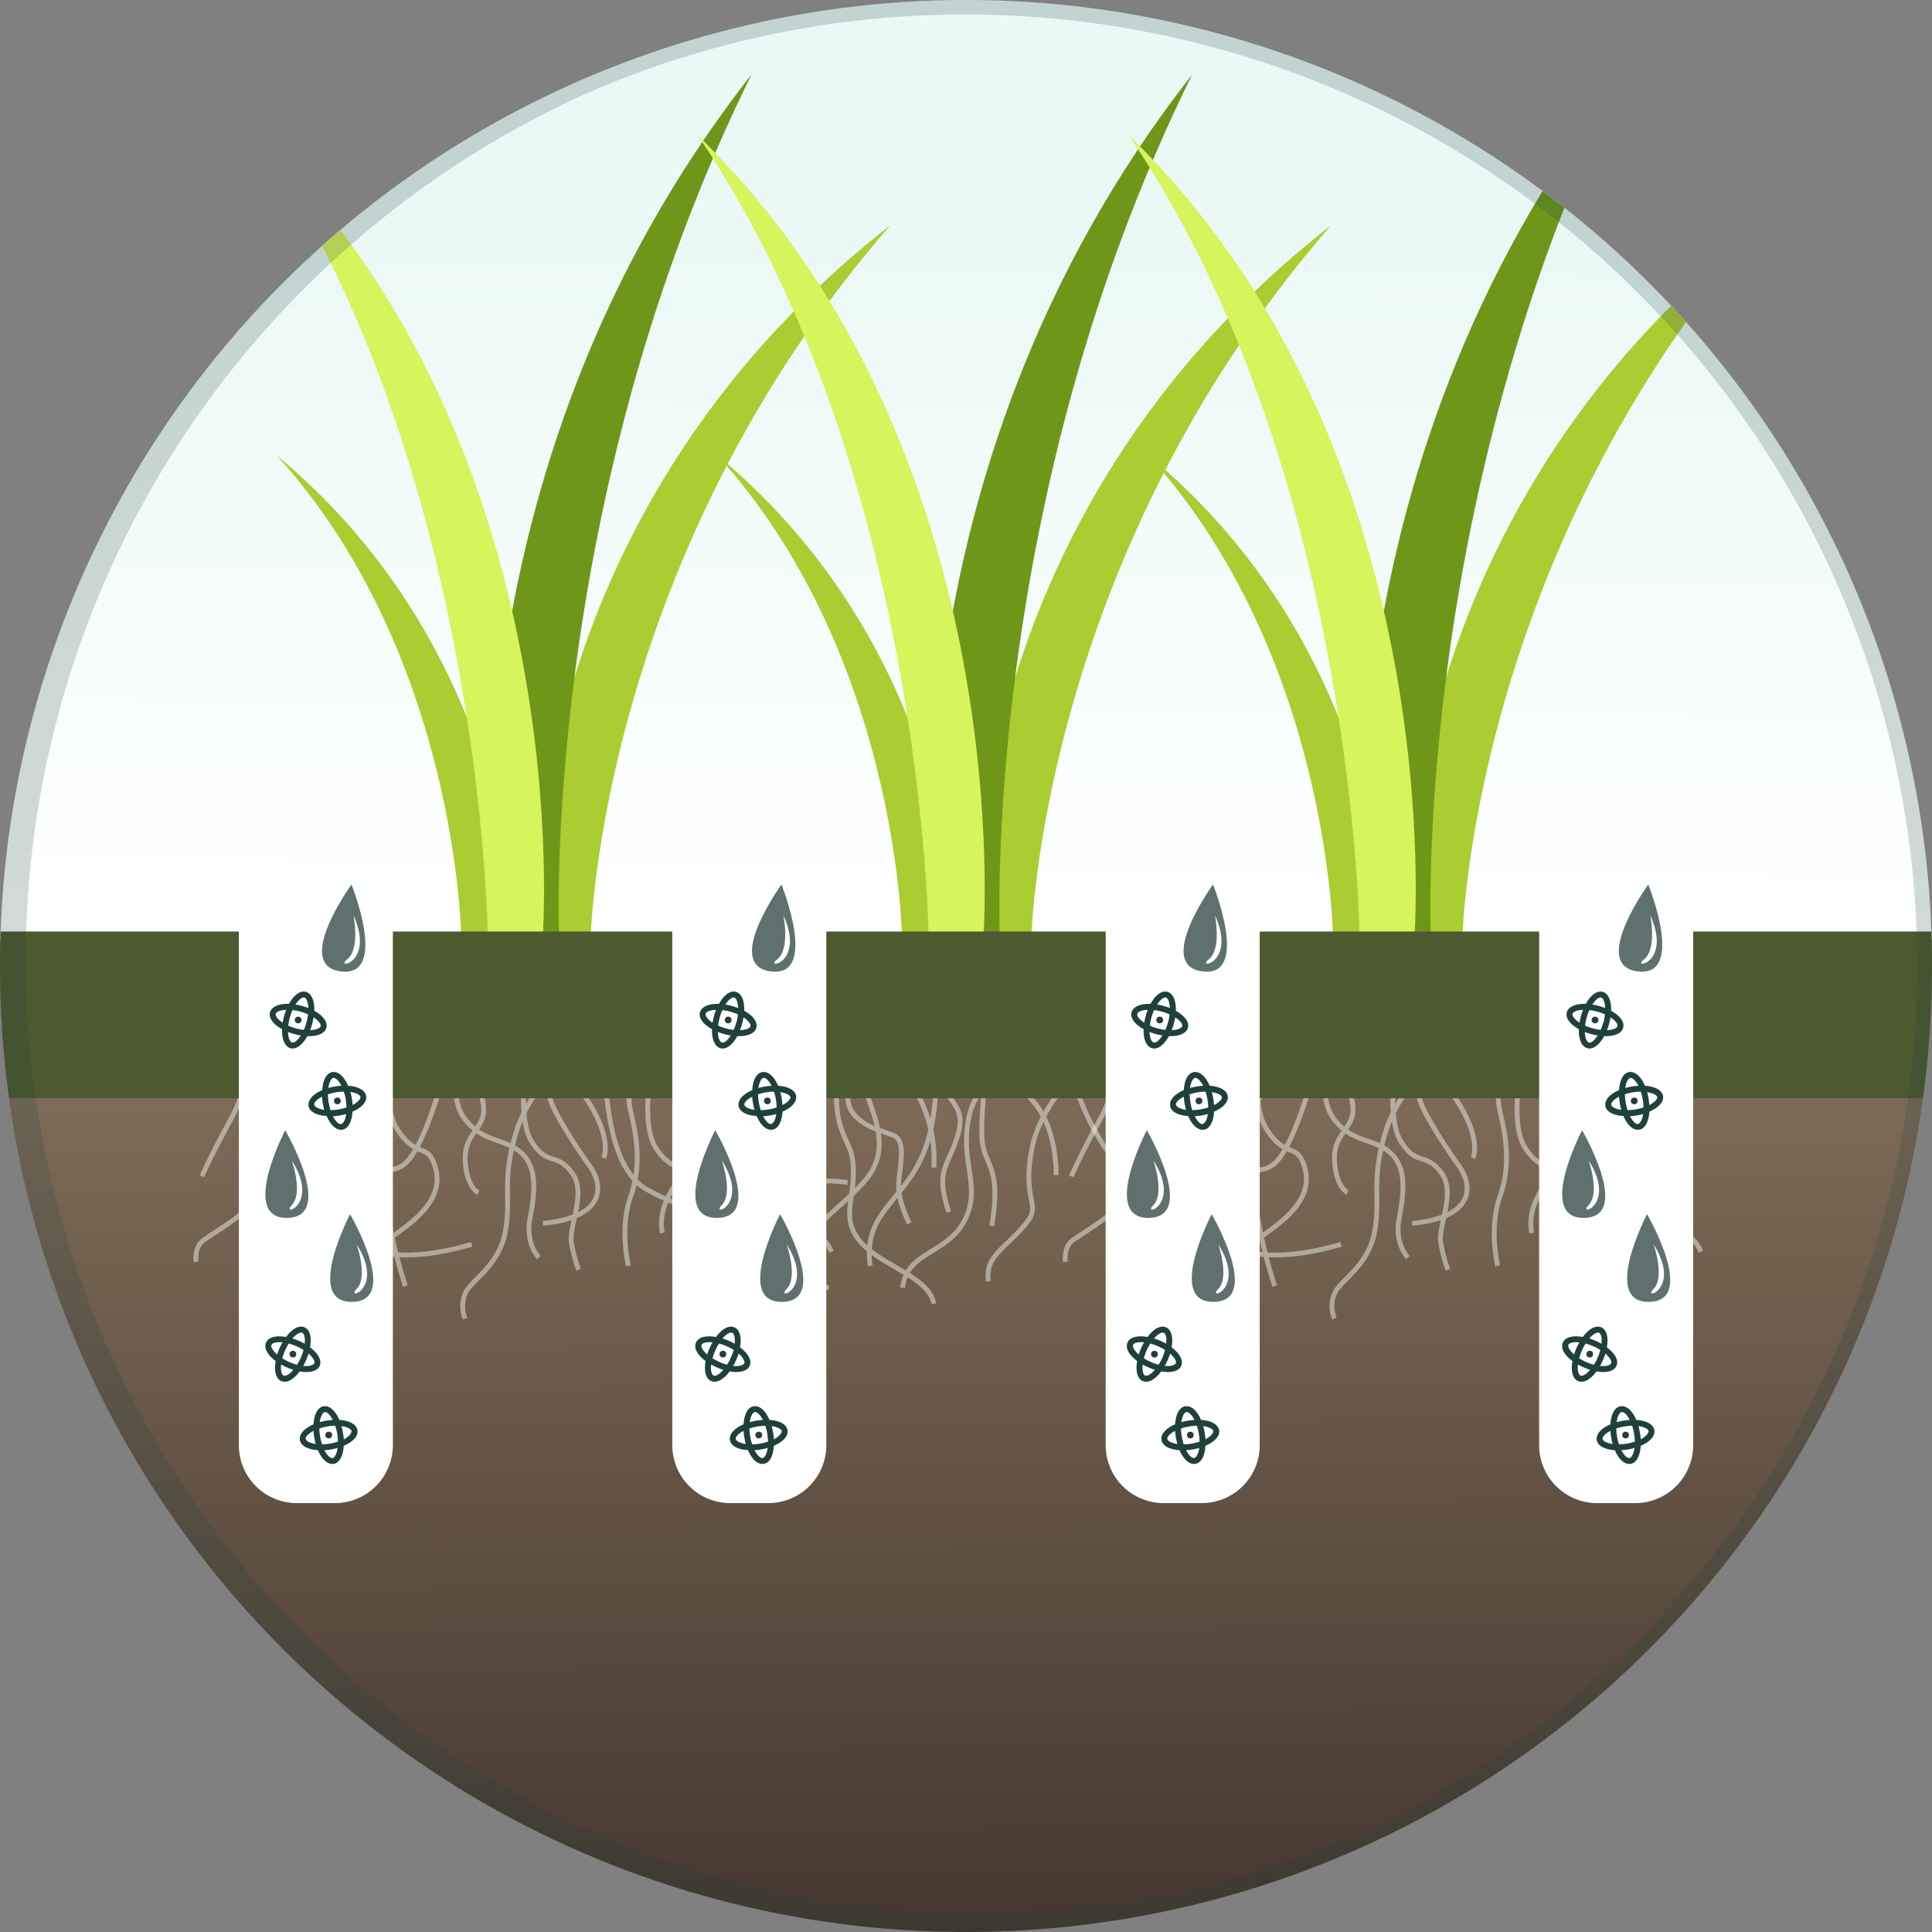 <svg xmlns="http://www.w3.org/2000/svg" xmlns:xlink="http://www.w3.org/1999/xlink" viewBox="0 0 400 400"><rect x="0" y="0" width="400" height="400" fill="#808080" stroke="none"/><defs><style>.cls-1,.cls-9{fill:none;}.cls-2{clip-path:url(#clip-path);}.cls-3{fill:url(#linear-gradient);}.cls-4{fill:#aacd31;}.cls-5{fill:#6e9719;}.cls-6{fill:#d6f45b;}.cls-7{fill:url(#linear-gradient-2);}.cls-8{opacity:0.5;}.cls-9{stroke:#eeefe7;stroke-miterlimit:10;}.cls-10{fill:#4d592e;}.cls-11{opacity:0.2;}.cls-12{fill:#20413b;}.cls-13{fill:#fff;}.cls-14{fill:#5f716e;}</style><clipPath id="clip-path"><circle class="cls-1" cx="200" cy="200" r="200"/></clipPath><linearGradient id="linear-gradient" x1="199" y1="191.96" x2="200.81" y2="19.1" gradientUnits="userSpaceOnUse"><stop offset="0.01" stop-color="#fff"/><stop offset="0.83" stop-color="#eaf9f6"/></linearGradient><linearGradient id="linear-gradient-2" x1="201.87" y1="621.82" x2="199.47" y2="221.83" gradientUnits="userSpaceOnUse"><stop offset="0.42" stop-color="#332721"/><stop offset="1" stop-color="#7f6c58"/></linearGradient></defs><g id="Layer_3" data-name="Layer 3"><g class="cls-2"><rect class="cls-3" x="-0.01" width="400" height="194.5"/><path class="cls-4" d="M122.32,193.66H110.74s-5.12-85.54,73.57-147C124.26,115.58,122.32,193.66,122.32,193.66Z"/><path class="cls-5" d="M115.75,193.88H102.44s-12.36-95,53.17-178.48C111.78,103.93,115.75,193.88,115.75,193.88Z"/><path class="cls-4" d="M95.51,194.32h11.33s0-58.89-49.51-100C94.87,135.76,95.51,194.32,95.51,194.32Z"/><path class="cls-6" d="M112.34,194.32H101S100.14,97.13,53.21,28C120.36,93.29,112.34,194.32,112.34,194.32Z"/><path class="cls-4" d="M213.56,193.66H202s-5.12-85.54,73.57-147C215.5,115.58,213.56,193.66,213.56,193.66Z"/><path class="cls-5" d="M207,193.88H193.68s-12.36-95,53.17-178.48C203,103.93,207,193.88,207,193.88Z"/><path class="cls-4" d="M186.76,194.32h11.32s0-58.89-49.5-100C186.11,135.76,186.76,194.32,186.76,194.32Z"/><path class="cls-6" d="M203.58,194.32H192.26S191.38,97.13,144.45,28C211.6,93.29,203.58,194.32,203.58,194.32Z"/><path class="cls-4" d="M302.8,193.66H291.22s-5.12-85.54,73.57-147C304.74,115.58,302.8,193.66,302.8,193.66Z"/><path class="cls-5" d="M296.23,193.88H282.92s-12.36-95,53.17-178.48C292.26,103.93,296.23,193.88,296.23,193.88Z"/><path class="cls-4" d="M276,194.32h11.32s0-58.89-49.5-100C275.35,135.76,276,194.32,276,194.32Z"/><path class="cls-6" d="M292.82,194.32H281.5S280.62,97.13,233.69,28C300.84,93.29,292.82,194.32,292.82,194.32Z"/><rect class="cls-7" y="221.51" width="400" height="178.49"/><g class="cls-8"><path class="cls-9" d="M50.6,217.5s2,5.43-2.79,14.18c-4.38,8-6,11.87-6,11.87"/><path class="cls-9" d="M53.25,217.5s-1.64,10.69,0,14.8c2.15,5.42,8.53,3.1,9.93,7.14s-.93,6.52-1.24,10.09a7.33,7.33,0,0,0,1.68,5.58"/><path class="cls-9" d="M67.89,217.5s-11.61,5.83-13.51,12,.54,12.7-.54,16.76-7.4,7.54-11.6,10.43c-2.17,1.5-1.64,4.56-1.64,4.56"/><path class="cls-9" d="M57.47,217.5s-1.18,7.56,0,12.11,3.64,5.09,2.82,10.55-4.46,11.38-4.46,18.74,2.31,8.92,2.31,8.92"/><path class="cls-9" d="M63.2,217.5s-2,8.56-1.54,15.48c.4,6.62,3,15.92,8.37,21.65s14.73,6.73,27.65,3"/><path class="cls-9" d="M69.12,217.5s-3.64,7.47-2.19,11.29,8.46,7.64,8.83,11.55-1.37,11.65-8.56,17"/><path class="cls-9" d="M92.76,216.83s-13.82,7-13.82,16.87a101,101,0,0,0,5,32.57"/><path class="cls-9" d="M81.49,217.5s-2.91,10.65.82,16.39,6,3,7.46,6.73,1,7.46-4,11.92-20.61,13.73-20.61,13.73"/><path class="cls-9" d="M93.41,216.6s-4.1,17.83-8.74,23.47c-3.32,4-6.91.68-10.46,3.48s-8.37,8.71-8.37,8.71"/><path class="cls-9" d="M96.31,216.83S92.22,226,96,231.34s8.46,4.19,11.91,7.33,2.82,8.32,1.82,13.59,1.82,8.1,1.82,8.1"/><path class="cls-9" d="M99,217.5A8.39,8.39,0,0,0,97.68,223c.37,3.19,2.37,2.56,2.46,6.66s-4.09,5.09-3.82,10.64,2.73,6.65,2.73,6.65"/><path class="cls-9" d="M119.79,216.6s-9.86,7.77-12.93,17.83-.93,13.59-2.26,20.68-7.12,9.93-8.29,12.71a6.7,6.7,0,0,0,0,5.18"/><path class="cls-9" d="M109.39,216.6s-2.66,14.45.67,19.71,4.93,2.12,8.26,6.35-.67,11.18,0,14.7a32.9,32.9,0,0,0,1.47,5.52"/><path class="cls-9" d="M114.09,216.83s-1.2,7.94,0,11.27,5.7,10.12,8.1,13.45,3.89,10.4-9.79,11.73"/><path class="cls-9" d="M111.51,216.83s7.61,6.21,11.34,13,2.13,9.91,2.13,9.91"/><path class="cls-9" d="M125.32,216.6s-1.27,23.89,8.32,29.49,18.39,6,26.25,3.2,5.07-5.77,15.6-4.49"/><path class="cls-9" d="M130.58,216.6s-1.07,9,0,13.5,2.4,10.92,0,17.59-.47,14.39-.47,14.39"/><path class="cls-9" d="M135.64,216.83s-3.46,14.87,0,20.6,8.13,4.26,11.2,8.12,1.46,8.53,0,13.46,1.75,9.33,1.75,9.33"/><path class="cls-9" d="M141.91,216.83s-2.8,10.07-1.2,14.73,4.26,6.8,2,16.13-3.79,15.45-1.37,24.51"/><path class="cls-9" d="M146.17,216.83s-1.87,17.13,6.4,26.86,17.05,9.19,19.58,15.46"/><path class="cls-9" d="M150.38,216.6A39.42,39.42,0,0,1,146,235.06c-4.88,9.3-10.08,13.29-8.88,20.22"/><path class="cls-9" d="M168,216.6s-2.4,6-1.46,9,5.06,4.62,2.66,14.17"/><path class="cls-9" d="M171.62,216.6s-2.13,3-10.13,7.5-2.79,10.49-4.26,15.24-8.53,13.41-11.86,15.94-2.4,6.8-2.4,6.8"/><path class="cls-9" d="M173.75,216.6s-1.33,10.57,0,15.63,3.07,5.2,2.93,11.06-2.53,9.59,1.87,14.26,13.86,6.93,14.79,12.39"/><path class="cls-9" d="M176.42,216.6s-2.27,10.57,0,13.63,5.19,3.52,8.53,4.83.53,8.63,1.2,12.09a22.92,22.92,0,0,0,2.13,6.13"/><path class="cls-9" d="M179.48,216.83s-1.46,5.14,0,9.67,4.93,11.33,0,17.46-14.29,11.19-13.14,16.78,5.28,5.87,5.28,5.87"/><path class="cls-9" d="M181.21,216.83s7.2,5.27,10,12.33a28.13,28.13,0,0,1,2.13,12.56"/><path class="cls-9" d="M193.34,216.6s1.92,13-2.4,22.74-12.26,11.81-10.79,22.74"/><path class="cls-9" d="M197.34,216.6s-2.67,5.9-1.33,9.23,4.13,4,2,10.11-4.26,6.61-1.59,15"/><path class="cls-9" d="M204.67,216.83s-1.74,13.63-1.34,19.11,4.14,5.35,2,17.88"/><path class="cls-9" d="M213.06,216.6c-1.2,5.24-10.26,5-12.39,14.43s2.66,14.52-.93,21.59-12,6.39-12.87,14"/><path class="cls-9" d="M208.53,216.6a24.59,24.59,0,0,0,5.6,11.68c4.79,5.55,4.53,15,4.53,15"/><path class="cls-9" d="M228.52,216.6S215.73,226.42,213.6,238s2.53,11-1.6,15.83-8.07,6.26-7.37,11.46"/><path class="cls-9" d="M220.52,216.6s2.4,17,14.13,27.92"/></g><g class="cls-8"><path class="cls-9" d="M230.59,217.5s2,5.43-2.8,14.18c-4.38,8-6,11.87-6,11.87"/><path class="cls-9" d="M233.23,217.5s-1.63,10.69,0,14.8c2.15,5.42,8.54,3.1,9.93,7.14s-.93,6.52-1.24,10.09a7.31,7.31,0,0,0,1.69,5.58"/><path class="cls-9" d="M247.88,217.5s-11.62,5.83-13.51,12,.54,12.7-.55,16.76-7.4,7.54-11.6,10.43c-2.16,1.5-1.64,4.56-1.64,4.56"/><path class="cls-9" d="M237.45,217.5s-1.18,7.56,0,12.11,3.64,5.09,2.82,10.55-4.46,11.38-4.46,18.74,2.31,8.92,2.31,8.92"/><path class="cls-9" d="M243.18,217.5s-2,8.56-1.54,15.48c.4,6.62,3,15.92,8.37,21.65s14.74,6.73,27.66,3"/><path class="cls-9" d="M249.1,217.5s-3.64,7.47-2.19,11.29,8.47,7.64,8.83,11.55-1.37,11.65-8.55,17"/><path class="cls-9" d="M272.74,216.83s-13.82,7-13.82,16.87a101,101,0,0,0,5,32.57"/><path class="cls-9" d="M261.47,217.5s-2.91,10.65.82,16.39,6,3,7.46,6.73,1,7.46-4.05,11.92-20.61,13.73-20.61,13.73"/><path class="cls-9" d="M273.39,216.6s-4.09,17.83-8.73,23.47c-3.33,4-6.92.68-10.47,3.48s-8.37,8.71-8.37,8.71"/><path class="cls-9" d="M276.29,216.83s-4.08,9.14-.35,14.51,8.46,4.19,11.92,7.33,2.82,8.32,1.81,13.59,1.82,8.1,1.82,8.1"/><path class="cls-9" d="M278.94,217.5a8.35,8.35,0,0,0-1.27,5.45c.36,3.19,2.36,2.56,2.45,6.66s-4.09,5.09-3.82,10.64S279,246.9,279,246.9"/><path class="cls-9" d="M299.77,216.6s-9.86,7.77-12.93,17.83-.93,13.59-2.26,20.68-7.12,9.93-8.29,12.71a6.7,6.7,0,0,0,0,5.18"/><path class="cls-9" d="M289.37,216.6s-2.66,14.45.67,19.71,4.93,2.12,8.26,6.35-.66,11.18,0,14.7a32.9,32.9,0,0,0,1.47,5.52"/><path class="cls-9" d="M294.07,216.83s-1.2,7.94,0,11.27,5.7,10.12,8.1,13.45,3.89,10.4-9.78,11.73"/><path class="cls-9" d="M291.49,216.83s7.61,6.21,11.34,13,2.14,9.91,2.14,9.91"/><path class="cls-9" d="M310.56,216.6s-1.06,9,0,13.5,2.4,10.92,0,17.59-.47,14.39-.47,14.39"/><path class="cls-9" d="M315.63,216.83s-3.47,14.87,0,20.6,8.12,4.26,11.19,8.12,1.46,8.53,0,13.46,1.75,9.33,1.75,9.33"/><path class="cls-9" d="M321.89,216.83s-2.8,10.07-1.2,14.73,4.26,6.8,2,16.13-3.79,15.45-1.36,24.51"/><path class="cls-9" d="M326.15,216.83s-1.86,17.13,6.4,26.86,17.05,9.19,19.59,15.46"/><path class="cls-9" d="M330.36,216.6A39.42,39.42,0,0,1,326,235.06c-4.88,9.3-10.08,13.29-8.88,20.22"/></g><rect class="cls-10" y="192.86" width="400" height="34.52"/></g><g class="cls-11"><path class="cls-12" d="M200,3a197.05,197.05,0,0,1,76.68,378.52,197.05,197.05,0,0,1-153.36-363A195.76,195.76,0,0,1,200,3m0-3C89.54,0,0,89.54,0,200S89.54,400,200,400s200-89.54,200-200S310.46,0,200,0Z"/></g><path class="cls-13" d="M139.19,185.2h31.89a0,0,0,0,1,0,0v114a12,12,0,0,1-12,12h-7.89a12,12,0,0,1-12-12v-114A0,0,0,0,1,139.19,185.2Z"/><path class="cls-13" d="M49.45,185.2H81.34a0,0,0,0,1,0,0v114a12,12,0,0,1-12,12H61.45a12,12,0,0,1-12-12v-114A0,0,0,0,1,49.45,185.2Z"/><path class="cls-13" d="M228.92,185.2h31.89a0,0,0,0,1,0,0v114a12,12,0,0,1-12,12h-7.89a12,12,0,0,1-12-12v-114A0,0,0,0,1,228.92,185.2Z"/><path class="cls-13" d="M318.66,185.2h31.89a0,0,0,0,1,0,0v114a12,12,0,0,1-12,12h-7.89a12,12,0,0,1-12-12v-114A0,0,0,0,1,318.66,185.2Z"/></g><g id="Layer_4" data-name="Layer 4"><path class="cls-12" d="M67.57,212.78c.32-1.19-.69-2.51-2.5-3.5.06-2.07-.56-3.61-1.74-3.93s-2.51.68-3.5,2.49c-2.06-.06-3.61.56-3.93,1.74s.68,2.51,2.5,3.5c-.07,2.07.55,3.61,1.73,3.94s2.51-.69,3.5-2.5C65.7,214.58,67.24,214,67.57,212.78ZM63,206.53c.43.12.79.93.84,2.17-.42-.16-.85-.3-1.31-.43a11.68,11.68,0,0,0-1.35-.29C61.86,206.93,62.58,206.41,63,206.53Zm.46,5.12a10.74,10.74,0,0,1-.56,1.58,11,11,0,0,1-1.64-.32,11.17,11.17,0,0,1-1.58-.56,11,11,0,0,1,.32-1.64,12,12,0,0,1,.56-1.58,11,11,0,0,1,1.64.32,10.74,10.74,0,0,1,1.58.56A11,11,0,0,1,63.46,211.65Zm-6.38-1.74c.12-.43.93-.79,2.18-.83a12,12,0,0,0-.73,2.65C57.48,211.05,57,210.33,57.08,209.91Zm3.38,5.92c-.43-.12-.79-.93-.83-2.17.41.16.84.3,1.3.43a11.68,11.68,0,0,0,1.35.29C61.6,215.43,60.88,216,60.46,215.83Zm3.75-2.55a12.76,12.76,0,0,0,.72-2.65c1,.68,1.57,1.4,1.45,1.82S65.45,213.24,64.21,213.28Z"/><circle class="cls-12" cx="61.73" cy="211.18" r="0.7"/><path class="cls-12" d="M74,296.1c-.2-1.21-1.68-2-3.74-2.12-.81-1.9-2-3-3.23-2.83s-2,1.68-2.12,3.74c-1.9.81-3,2-2.83,3.23s1.68,2,3.74,2.12c.81,1.9,2,3,3.23,2.84s2-1.69,2.12-3.75C73.09,298.52,74.23,297.31,74,296.1Zm-6.77-3.74c.44-.08,1.1.51,1.67,1.62a13.74,13.74,0,0,0-1.37.16,13.16,13.16,0,0,0-1.34.3C66.38,293.2,66.82,292.43,67.25,292.36Zm2.58,4.45a11.35,11.35,0,0,1,.15,1.66,10.62,10.62,0,0,1-1.62.41,11.23,11.23,0,0,1-1.66.15,10.66,10.66,0,0,1-.4-1.62,10.09,10.09,0,0,1-.16-1.66,10.66,10.66,0,0,1,1.62-.4,10.2,10.2,0,0,1,1.66-.16A10.93,10.93,0,0,1,69.83,296.81Zm-6.52,1.11c-.08-.44.51-1.1,1.62-1.67a11.31,11.31,0,0,0,.16,1.37,13.16,13.16,0,0,0,.3,1.34C64.15,298.79,63.38,298.35,63.31,297.92Zm5.56,3.94c-.44.08-1.1-.51-1.67-1.62a11.24,11.24,0,0,0,1.37-.15,13.15,13.15,0,0,0,1.34-.31C69.74,301,69.3,301.79,68.87,301.86ZM71.19,298A11.45,11.45,0,0,0,71,296.6a13.15,13.15,0,0,0-.31-1.34c1.24.17,2,.61,2.08,1S72.3,297.4,71.19,298Z"/><circle class="cls-12" cx="68.06" cy="297.11" r="0.7"/><path class="cls-12" d="M75.81,226.92c-.2-1.21-1.68-2-3.74-2.12-.81-1.9-2-3-3.23-2.84s-2,1.68-2.12,3.74c-1.9.81-3,2-2.84,3.24s1.69,2,3.75,2.12c.8,1.9,2,3,3.23,2.83s2-1.68,2.12-3.74C74.88,229.34,76,228.13,75.81,226.92ZM69,223.17c.44-.07,1.11.51,1.67,1.63a11.08,11.08,0,0,0-1.36.15,12.75,12.75,0,0,0-1.35.31C68.17,224,68.61,223.25,69,223.17Zm2.57,4.46a10.09,10.09,0,0,1,.16,1.66,11.29,11.29,0,0,1-1.62.4,11.44,11.44,0,0,1-1.67.16,11,11,0,0,1-.55-3.29,10.66,10.66,0,0,1,1.62-.4,10.12,10.12,0,0,1,1.66-.15A9.59,9.59,0,0,1,71.61,227.63Zm-6.52,1.1c-.07-.43.52-1.1,1.63-1.67a11.24,11.24,0,0,0,.15,1.37,13.35,13.35,0,0,0,.31,1.35C65.94,229.6,65.17,229.17,65.09,228.73Zm5.56,4c-.43.08-1.1-.51-1.67-1.62a13.49,13.49,0,0,0,2.72-.46C71.53,231.84,71.09,232.61,70.65,232.68ZM73,228.79c0-.44-.08-.9-.15-1.37a13.15,13.15,0,0,0-.31-1.34c1.24.17,2,.61,2.08,1S74.09,228.22,73,228.79Z"/><circle class="cls-12" cx="69.85" cy="227.93" r="0.7"/><path class="cls-12" d="M66.19,282.78c.49-1.13-.33-2.58-2-3.83.37-2,0-3.65-1.15-4.14s-2.58.32-3.82,2c-2-.36-3.65,0-4.14,1.16s.32,2.58,2,3.82c-.37,2,0,3.65,1.15,4.14s2.58-.32,3.82-2C64.08,284.3,65.7,283.9,66.19,282.78Zm-3.62-6.84c.4.17.64,1,.51,2.27-.39-.22-.8-.43-1.23-.62a12.82,12.82,0,0,0-1.29-.48C61.38,276.17,62.16,275.76,62.57,275.94Zm-.29,5.13a9.72,9.72,0,0,1-.78,1.48,11.53,11.53,0,0,1-1.58-.55,11.15,11.15,0,0,1-1.47-.78,11.08,11.08,0,0,1,.55-1.58,12,12,0,0,1,.78-1.48,12.62,12.62,0,0,1,1.58.56,10.77,10.77,0,0,1,1.48.78A12.5,12.5,0,0,1,62.28,281.07Zm-6.06-2.64c.18-.4,1-.64,2.27-.51-.22.38-.42.79-.62,1.23s-.34.87-.48,1.29C56.45,279.62,56,278.83,56.22,278.43Zm2.49,6.35c-.4-.18-.64-1-.51-2.27.39.22.8.42,1.23.61s.87.35,1.3.49C59.91,284.55,59.12,285,58.71,284.78Zm4.08-2a13,13,0,0,0,.62-1.24,11.24,11.24,0,0,0,.48-1.29c.94.82,1.35,1.61,1.17,2S64,282.93,62.79,282.8Z"/><circle class="cls-12" cx="60.64" cy="280.36" r="0.7"/><path class="cls-14" d="M59.05,234s-9.56,18.34.46,18.15S59.05,234,59.05,234Zm1.35,15.5c2.43-2.47,0-9.26,0-9.26C66.34,249.58,58,252,60.4,249.53Z"/><path class="cls-14" d="M72.77,183.12s-12.13,16.75-2.19,18S72.77,183.12,72.77,183.12Zm-.92,15.53c2.77-2.09,1.32-9.17,1.32-9.17C77.72,199.56,69.09,200.75,71.85,198.65Z"/><path class="cls-14" d="M72.48,251.38s-9.57,18.34.46,18.16S72.48,251.38,72.48,251.38Zm1.35,15.5c2.43-2.47,0-9.26,0-9.26C79.77,266.93,71.4,269.36,73.83,266.88Z"/><path class="cls-12" d="M156.59,212.78c.33-1.19-.69-2.51-2.5-3.5.07-2.07-.55-3.61-1.74-3.93s-2.5.68-3.49,2.49c-2.07-.06-3.61.56-3.94,1.74s.69,2.51,2.5,3.5c-.07,2.07.56,3.61,1.74,3.94s2.51-.69,3.5-2.5C154.72,214.58,156.27,214,156.59,212.78ZM152,206.53c.43.12.78.93.83,2.17-.41-.16-.85-.3-1.31-.43a12,12,0,0,0-1.34-.29C150.88,206.93,151.61,206.41,152,206.53Zm.45,5.12a9.69,9.69,0,0,1-.56,1.58,11.49,11.49,0,0,1-1.64-.32,11,11,0,0,1-1.57-.56,11,11,0,0,1,.32-1.64,10.74,10.74,0,0,1,.56-1.58,11,11,0,0,1,1.64.32,11.17,11.17,0,0,1,1.58.56A11.07,11.07,0,0,1,152.48,211.65Zm-6.37-1.74c.11-.43.92-.79,2.17-.83a11.65,11.65,0,0,0-.43,1.3c-.13.46-.22.91-.3,1.35C146.51,211.05,146,210.33,146.11,209.91Zm3.37,5.92c-.42-.12-.78-.93-.83-2.17.41.16.85.3,1.31.43a11.68,11.68,0,0,0,1.35.29C150.63,215.43,149.91,216,149.48,215.83Zm3.75-2.55a11.65,11.65,0,0,0,.44-1.3c.12-.46.22-.91.29-1.35,1,.68,1.56,1.4,1.45,1.82S154.48,213.24,153.23,213.28Z"/><circle class="cls-12" cx="150.76" cy="211.18" r="0.7"/><path class="cls-12" d="M163.05,296.1c-.21-1.21-1.68-2-3.74-2.12-.81-1.9-2-3-3.24-2.83s-2,1.68-2.12,3.74c-1.9.81-3,2-2.83,3.23s1.68,2,3.74,2.12c.81,1.9,2,3,3.24,2.84s2-1.69,2.12-3.75C162.12,298.52,163.26,297.31,163.05,296.1Zm-6.77-3.74c.43-.08,1.1.51,1.67,1.62a13.74,13.74,0,0,0-1.37.16,12.58,12.58,0,0,0-1.34.3C155.41,293.2,155.84,292.43,156.28,292.36Zm2.57,4.45a11.45,11.45,0,0,1,.16,1.66,10.59,10.59,0,0,1-3.29.56,10.66,10.66,0,0,1-.4-1.62,11.32,11.32,0,0,1-.16-1.66,11.11,11.11,0,0,1,1.63-.4,10.09,10.09,0,0,1,1.66-.16A11,11,0,0,1,158.85,296.81Zm-6.52,1.11c-.07-.44.51-1.1,1.62-1.67a13.74,13.74,0,0,0,.16,1.37,10.93,10.93,0,0,0,.31,1.34C153.18,298.79,152.41,298.35,152.33,297.92Zm5.56,3.94c-.43.08-1.1-.51-1.67-1.62a11.24,11.24,0,0,0,1.37-.15,13.35,13.35,0,0,0,1.35-.31C158.77,301,158.33,301.79,157.89,301.86Zm2.33-3.89c0-.44-.08-.89-.16-1.37a13.16,13.16,0,0,0-.3-1.34c1.23.17,2,.61,2.08,1S161.33,297.4,160.22,298Z"/><circle class="cls-12" cx="157.09" cy="297.11" r="0.7"/><path class="cls-12" d="M164.84,226.92c-.2-1.21-1.68-2-3.74-2.12-.81-1.9-2-3-3.24-2.84s-2,1.68-2.11,3.74c-1.91.81-3,2-2.84,3.24s1.68,2,3.74,2.12c.81,1.9,2,3,3.24,2.83s2-1.68,2.12-3.74C163.91,229.34,165,228.13,164.84,226.92Zm-6.77-3.75c.43-.07,1.1.51,1.67,1.63a11.24,11.24,0,0,0-1.37.15,12.55,12.55,0,0,0-1.34.31C157.2,224,157.64,223.25,158.07,223.17Zm2.57,4.46a11.32,11.32,0,0,1,.16,1.66,11.11,11.11,0,0,1-1.63.4,11.32,11.32,0,0,1-1.66.16,11.29,11.29,0,0,1-.4-1.62,11.44,11.44,0,0,1-.16-1.67,11.11,11.11,0,0,1,1.63-.4,10,10,0,0,1,1.66-.15A10.66,10.66,0,0,1,160.64,227.63Zm-6.52,1.1c-.07-.43.51-1.1,1.62-1.67a13.74,13.74,0,0,0,.16,1.37,13.36,13.36,0,0,0,.3,1.35C155,229.6,154.19,229.17,154.12,228.73Zm5.56,4c-.43.08-1.1-.51-1.67-1.62a13.74,13.74,0,0,0,1.37-.16,12.58,12.58,0,0,0,1.34-.3C160.55,231.84,160.11,232.61,159.68,232.68Zm2.33-3.89a13.74,13.74,0,0,0-.16-1.37,13.16,13.16,0,0,0-.3-1.34c1.23.17,2,.61,2.08,1S163.12,228.22,162,228.79Z"/><circle class="cls-12" cx="158.88" cy="227.93" r="0.7"/><path class="cls-12" d="M155.21,282.78c.49-1.13-.32-2.58-2-3.83.36-2,0-3.65-1.15-4.14s-2.58.32-3.83,2c-2-.36-3.65,0-4.14,1.16s.32,2.58,2,3.82c-.36,2,0,3.65,1.16,4.14s2.58-.32,3.82-2C153.1,284.3,154.72,283.9,155.21,282.78Zm-3.62-6.84c.41.17.65,1,.51,2.27a11.76,11.76,0,0,0-1.23-.62,12,12,0,0,0-1.29-.48C150.4,276.17,151.19,275.76,151.59,275.94Zm-.28,5.13a10.7,10.7,0,0,1-.78,1.48A10.67,10.67,0,0,1,149,282a12,12,0,0,1-1.48-.78,10.06,10.06,0,0,1,.56-1.58,10.77,10.77,0,0,1,.78-1.48,12.5,12.5,0,0,1,1.57.56,9.72,9.72,0,0,1,1.48.78A11,11,0,0,1,151.31,281.07Zm-6.06-2.64c.17-.4,1-.64,2.27-.51a11.76,11.76,0,0,0-.62,1.23,12.82,12.82,0,0,0-.48,1.29C145.48,279.62,145.07,278.83,145.25,278.43Zm2.49,6.35c-.41-.18-.64-1-.51-2.27a11.74,11.74,0,0,0,1.23.61c.44.19.87.35,1.29.49C148.93,284.55,148.14,285,147.74,284.78Zm4.07-2a13,13,0,0,0,.62-1.24,13.59,13.59,0,0,0,.49-1.29c.94.82,1.34,1.61,1.17,2S153.06,282.93,151.81,282.8Z"/><circle class="cls-12" cx="149.67" cy="280.36" r="0.7"/><path class="cls-14" d="M148.08,234s-9.57,18.34.46,18.15S148.08,234,148.08,234Zm1.35,15.5c2.43-2.47,0-9.26,0-9.26C155.37,249.58,147,252,149.43,249.53Z"/><path class="cls-14" d="M161.79,183.12s-12.13,16.75-2.18,18S161.79,183.12,161.79,183.12Zm-.91,15.53c2.76-2.09,1.31-9.17,1.31-9.17C166.75,199.56,158.12,200.75,160.88,198.65Z"/><path class="cls-14" d="M161.51,251.38s-9.57,18.34.46,18.16S161.51,251.38,161.51,251.38Zm1.35,15.5c2.43-2.47,0-9.26,0-9.26C168.8,266.93,160.43,269.36,162.86,266.88Z"/><path class="cls-12" d="M245.94,212.78c.33-1.19-.69-2.51-2.5-3.5.07-2.07-.55-3.61-1.74-3.93s-2.5.68-3.49,2.49c-2.07-.06-3.61.56-3.94,1.74s.69,2.51,2.5,3.5c-.07,2.07.56,3.61,1.74,3.94s2.51-.69,3.5-2.5C244.07,214.58,245.62,214,245.94,212.78Zm-4.56-6.25c.43.12.78.93.83,2.17-.41-.16-.85-.3-1.31-.43a12,12,0,0,0-1.34-.29C240.23,206.93,241,206.41,241.38,206.53Zm.45,5.12a10.74,10.74,0,0,1-.56,1.58,11.49,11.49,0,0,1-1.64-.32,11,11,0,0,1-1.57-.56,11,11,0,0,1,.32-1.64,10.74,10.74,0,0,1,.56-1.58,11,11,0,0,1,1.64.32,11.17,11.17,0,0,1,1.58.56A11.07,11.07,0,0,1,241.83,211.65Zm-6.37-1.74c.11-.43.92-.79,2.17-.83a11.65,11.65,0,0,0-.43,1.3c-.13.46-.22.91-.3,1.35C235.86,211.05,235.34,210.33,235.46,209.91Zm3.37,5.92c-.42-.12-.78-.93-.83-2.17.41.16.85.3,1.31.43a11.68,11.68,0,0,0,1.35.29C240,215.43,239.26,216,238.83,215.83Zm3.75-2.55c.16-.41.31-.84.44-1.3s.22-.91.29-1.35c1.05.68,1.56,1.4,1.45,1.82S243.83,213.24,242.58,213.28Z"/><circle class="cls-12" cx="240.11" cy="211.18" r="0.7"/><path class="cls-12" d="M252.4,296.1c-.21-1.21-1.68-2-3.74-2.12-.81-1.9-2-3-3.24-2.83s-2,1.68-2.12,3.74c-1.9.81-3,2-2.83,3.23s1.68,2,3.74,2.12c.81,1.9,2,3,3.24,2.84s2-1.69,2.12-3.75C251.47,298.52,252.61,297.31,252.4,296.1Zm-6.77-3.74c.43-.08,1.1.51,1.67,1.62a13.74,13.74,0,0,0-1.37.16,12.58,12.58,0,0,0-1.34.3C244.76,293.2,245.19,292.43,245.63,292.36Zm2.57,4.45a11.45,11.45,0,0,1,.16,1.66,10.59,10.59,0,0,1-3.29.56,10.66,10.66,0,0,1-.4-1.62,11.32,11.32,0,0,1-.16-1.66,11.11,11.11,0,0,1,1.63-.4,10.09,10.09,0,0,1,1.66-.16A11,11,0,0,1,248.2,296.81Zm-6.52,1.11c-.07-.44.51-1.1,1.62-1.67a13.74,13.74,0,0,0,.16,1.37,10.93,10.93,0,0,0,.31,1.34C242.53,298.79,241.76,298.35,241.68,297.92Zm5.56,3.94c-.43.08-1.1-.51-1.67-1.62a11.24,11.24,0,0,0,1.37-.15,13.35,13.35,0,0,0,1.35-.31C248.12,301,247.68,301.79,247.24,301.86Zm2.33-3.89c0-.44-.08-.89-.16-1.37a13.16,13.16,0,0,0-.3-1.34c1.23.17,2,.61,2.08,1S250.68,297.4,249.57,298Z"/><circle class="cls-12" cx="246.44" cy="297.11" r="0.7"/><path class="cls-12" d="M254.19,226.92c-.2-1.21-1.68-2-3.74-2.12-.81-1.9-2-3-3.24-2.84s-2,1.68-2.11,3.74c-1.91.81-3,2-2.84,3.24s1.68,2,3.74,2.12c.81,1.9,2,3,3.24,2.83s2-1.68,2.12-3.74C253.26,229.34,254.39,228.13,254.19,226.92Zm-6.77-3.75c.43-.07,1.1.51,1.67,1.63a11.24,11.24,0,0,0-1.37.15,12.55,12.55,0,0,0-1.34.31C246.55,224,247,223.25,247.42,223.17Zm2.57,4.46a11.32,11.32,0,0,1,.16,1.66,11.11,11.11,0,0,1-1.63.4,11.32,11.32,0,0,1-1.66.16,11.29,11.29,0,0,1-.4-1.62,11.44,11.44,0,0,1-.16-1.67,11.11,11.11,0,0,1,1.63-.4,10,10,0,0,1,1.66-.15A10.66,10.66,0,0,1,250,227.63Zm-6.52,1.1c-.07-.43.51-1.1,1.62-1.67a13.74,13.74,0,0,0,.16,1.37,13.36,13.36,0,0,0,.3,1.35C244.32,229.6,243.54,229.17,243.47,228.73Zm5.56,4c-.43.08-1.1-.51-1.67-1.62a13.74,13.74,0,0,0,1.37-.16,12.58,12.58,0,0,0,1.34-.3C249.9,231.84,249.46,232.61,249,232.68Zm2.33-3.89a13.74,13.74,0,0,0-.16-1.37,13.16,13.16,0,0,0-.3-1.34c1.23.17,2,.61,2.08,1S252.47,228.22,251.36,228.79Z"/><circle class="cls-12" cx="248.23" cy="227.93" r="0.7"/><path class="cls-12" d="M244.56,282.78c.49-1.13-.32-2.58-2-3.83.36-2,0-3.65-1.15-4.14s-2.58.32-3.83,2c-2-.36-3.65,0-4.14,1.16s.32,2.58,2,3.82c-.36,2,0,3.65,1.16,4.14s2.58-.32,3.82-2C242.45,284.3,244.07,283.9,244.56,282.78Zm-3.62-6.84c.41.17.65,1,.51,2.27a11.76,11.76,0,0,0-1.23-.62,12,12,0,0,0-1.29-.48C239.75,276.17,240.54,275.76,240.94,275.94Zm-.28,5.13a10.7,10.7,0,0,1-.78,1.48,10.67,10.67,0,0,1-1.58-.55,12,12,0,0,1-1.48-.78,10.06,10.06,0,0,1,.56-1.58,10.77,10.77,0,0,1,.78-1.48,12.5,12.5,0,0,1,1.57.56,9.72,9.72,0,0,1,1.48.78A11,11,0,0,1,240.66,281.07Zm-6.06-2.64c.17-.4,1-.64,2.27-.51a11.76,11.76,0,0,0-.62,1.23,12.82,12.82,0,0,0-.48,1.29C234.83,279.62,234.42,278.83,234.6,278.43Zm2.49,6.35c-.41-.18-.64-1-.51-2.27a11.74,11.74,0,0,0,1.23.61c.44.19.87.35,1.29.49C238.28,284.55,237.49,285,237.09,284.78Zm4.07-2a13,13,0,0,0,.62-1.24,13.59,13.59,0,0,0,.49-1.29c.94.82,1.34,1.61,1.17,2S242.41,282.93,241.16,282.8Z"/><circle class="cls-12" cx="239.02" cy="280.36" r="0.7"/><path class="cls-14" d="M237.43,234s-9.57,18.34.46,18.15S237.43,234,237.43,234Zm1.35,15.5c2.43-2.47,0-9.26,0-9.26C244.72,249.58,236.35,252,238.78,249.53Z"/><path class="cls-14" d="M251.14,183.12s-12.13,16.75-2.18,18S251.14,183.12,251.14,183.12Zm-.91,15.53c2.76-2.09,1.31-9.17,1.31-9.17C256.1,199.56,247.47,200.75,250.23,198.65Z"/><path class="cls-14" d="M250.86,251.38s-9.57,18.34.46,18.16S250.86,251.38,250.86,251.38Zm1.35,15.5c2.43-2.47,0-9.26,0-9.26C258.15,266.93,249.78,269.36,252.21,266.88Z"/><path class="cls-12" d="M336.06,212.78c.33-1.19-.69-2.51-2.5-3.5.07-2.07-.55-3.61-1.74-3.93s-2.5.68-3.49,2.49c-2.07-.06-3.61.56-3.94,1.74s.69,2.51,2.5,3.5c-.07,2.07.56,3.61,1.74,3.94s2.51-.69,3.5-2.5C334.19,214.58,335.74,214,336.06,212.78Zm-4.56-6.25c.43.12.78.93.83,2.17-.41-.16-.85-.3-1.31-.43a12,12,0,0,0-1.34-.29C330.35,206.93,331.08,206.41,331.5,206.53Zm.45,5.12a10.74,10.74,0,0,1-.56,1.58,11.49,11.49,0,0,1-1.64-.32,11,11,0,0,1-1.57-.56,11,11,0,0,1,.32-1.64,10.74,10.74,0,0,1,.56-1.58,11,11,0,0,1,1.64.32,11.17,11.17,0,0,1,1.58.56A11.07,11.07,0,0,1,332,211.65Zm-6.37-1.74c.11-.43.92-.79,2.17-.83a11.65,11.65,0,0,0-.43,1.3c-.13.46-.22.91-.3,1.35C326,211.05,325.46,210.33,325.58,209.91Zm3.37,5.92c-.42-.12-.78-.93-.83-2.17.41.16.85.3,1.31.43a11.68,11.68,0,0,0,1.35.29C330.1,215.43,329.38,216,329,215.83Zm3.75-2.55c.16-.41.31-.84.44-1.3s.22-.91.29-1.35c1.05.68,1.56,1.4,1.45,1.82S334,213.24,332.7,213.28Z"/><circle class="cls-12" cx="330.23" cy="211.18" r="0.7"/><path class="cls-12" d="M342.52,296.1c-.21-1.21-1.68-2-3.74-2.12-.81-1.9-2-3-3.24-2.83s-2,1.68-2.12,3.74c-1.9.81-3,2-2.83,3.23s1.68,2,3.74,2.12c.81,1.9,2,3,3.24,2.84s2-1.69,2.12-3.75C341.59,298.52,342.73,297.31,342.52,296.1Zm-6.77-3.74c.43-.08,1.1.51,1.67,1.62a13.74,13.74,0,0,0-1.37.16,12.58,12.58,0,0,0-1.34.3C334.88,293.2,335.31,292.43,335.75,292.36Zm2.57,4.45a11.45,11.45,0,0,1,.16,1.66,10.59,10.59,0,0,1-3.29.56,10.66,10.66,0,0,1-.4-1.62,11.32,11.32,0,0,1-.16-1.66,11.11,11.11,0,0,1,1.63-.4,10.09,10.09,0,0,1,1.66-.16A11,11,0,0,1,338.32,296.81Zm-6.52,1.11c-.07-.44.51-1.1,1.62-1.67a13.74,13.74,0,0,0,.16,1.37,13.16,13.16,0,0,0,.3,1.34C332.65,298.79,331.88,298.35,331.8,297.92Zm5.56,3.94c-.43.08-1.1-.51-1.67-1.62a11.24,11.24,0,0,0,1.37-.15,13.35,13.35,0,0,0,1.35-.31C338.24,301,337.8,301.79,337.36,301.86Zm2.33-3.89c0-.44-.08-.89-.16-1.37a13.16,13.16,0,0,0-.3-1.34c1.23.17,2,.61,2.08,1S340.8,297.4,339.69,298Z"/><circle class="cls-12" cx="336.56" cy="297.11" r="0.7"/><path class="cls-12" d="M344.31,226.92c-.2-1.21-1.68-2-3.74-2.12-.81-1.9-2-3-3.24-2.84s-2,1.68-2.12,3.74c-1.9.81-3,2-2.83,3.24s1.68,2,3.74,2.12c.81,1.9,2,3,3.24,2.83s2-1.68,2.12-3.74C343.38,229.34,344.51,228.13,344.31,226.92Zm-6.77-3.75c.43-.07,1.1.51,1.67,1.63a11.24,11.24,0,0,0-1.37.15,12.55,12.55,0,0,0-1.34.31C336.67,224,337.11,223.25,337.54,223.17Zm2.57,4.46a11.32,11.32,0,0,1,.16,1.66,11.11,11.11,0,0,1-1.63.4,11.32,11.32,0,0,1-1.66.16,11.29,11.29,0,0,1-.4-1.62,11.44,11.44,0,0,1-.16-1.67,11.11,11.11,0,0,1,1.63-.4,10,10,0,0,1,1.66-.15A10.66,10.66,0,0,1,340.11,227.63Zm-6.52,1.1c-.07-.43.51-1.1,1.62-1.67a13.74,13.74,0,0,0,.16,1.37,13.36,13.36,0,0,0,.3,1.35C334.44,229.6,333.66,229.17,333.59,228.73Zm5.56,4c-.43.08-1.1-.51-1.67-1.62a13.74,13.74,0,0,0,1.37-.16,12.58,12.58,0,0,0,1.34-.3C340,231.84,339.58,232.61,339.15,232.68Zm2.33-3.89a13.74,13.74,0,0,0-.16-1.37,13.16,13.16,0,0,0-.3-1.34c1.23.17,2,.61,2.08,1S342.59,228.22,341.48,228.79Z"/><circle class="cls-12" cx="338.35" cy="227.93" r="0.7"/><path class="cls-12" d="M334.68,282.78c.49-1.13-.32-2.58-2-3.83.36-2,0-3.65-1.16-4.14s-2.57.32-3.82,2c-2-.36-3.65,0-4.14,1.16s.32,2.58,2,3.82c-.36,2,0,3.65,1.16,4.14s2.58-.32,3.82-2C332.57,284.3,334.19,283.9,334.68,282.78Zm-3.62-6.84c.41.17.65,1,.51,2.27a11.76,11.76,0,0,0-1.23-.62,12,12,0,0,0-1.29-.48C329.87,276.17,330.66,275.76,331.06,275.94Zm-.28,5.13a10.7,10.7,0,0,1-.78,1.48,10.67,10.67,0,0,1-1.58-.55,12,12,0,0,1-1.48-.78,10.06,10.06,0,0,1,.56-1.58,10.77,10.77,0,0,1,.78-1.48,12.5,12.5,0,0,1,1.57.56,9.72,9.72,0,0,1,1.48.78A11,11,0,0,1,330.78,281.07Zm-6.06-2.64c.17-.4,1-.64,2.27-.51a11.76,11.76,0,0,0-.62,1.23,12.82,12.82,0,0,0-.48,1.29C325,279.62,324.54,278.83,324.72,278.43Zm2.49,6.35c-.41-.18-.64-1-.51-2.27a11.74,11.74,0,0,0,1.23.61c.44.19.87.35,1.29.49C328.4,284.55,327.61,285,327.21,284.78Zm4.07-2a13,13,0,0,0,.62-1.24,11.24,11.24,0,0,0,.48-1.29c.95.82,1.35,1.61,1.18,2S332.53,282.93,331.28,282.8Z"/><circle class="cls-12" cx="329.14" cy="280.36" r="0.7"/><path class="cls-14" d="M327.55,234s-9.57,18.34.46,18.15S327.55,234,327.55,234Zm1.35,15.5c2.43-2.47,0-9.26,0-9.26C334.84,249.58,326.47,252,328.9,249.53Z"/><path class="cls-14" d="M341.26,183.12s-12.13,16.75-2.18,18S341.26,183.12,341.26,183.12Zm-.91,15.53c2.76-2.09,1.31-9.17,1.31-9.17C346.22,199.56,337.59,200.75,340.35,198.65Z"/><path class="cls-14" d="M341,251.38s-9.57,18.34.46,18.16S341,251.38,341,251.38Zm1.35,15.5c2.43-2.47,0-9.26,0-9.26C348.27,266.93,339.9,269.36,342.33,266.88Z"/></g></svg>